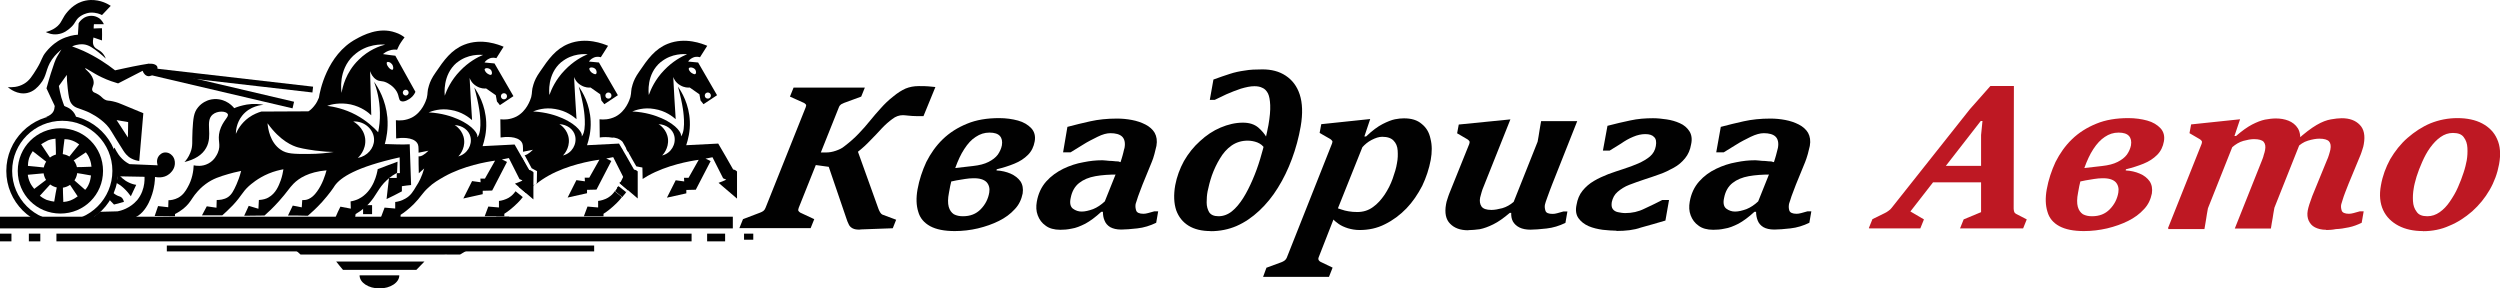 <?xml version="1.0" encoding="UTF-8"?>
<svg id="_Слой_1" data-name="Слой 1" xmlns="http://www.w3.org/2000/svg" viewBox="0 0 214 24.69">
  <defs>
    <style>
      .cls-1 {
        fill: #be1823;
      }

      .cls-2 {
        fill: none;
        stroke: #010101;
        stroke-miterlimit: 10;
        stroke-width: .5px;
      }

      .cls-3 {
        fill: #010101;
      }
    </style>
  </defs>
  <g>
    <path class="cls-3" d="m63.29,19.53l.31-.77,1.47-.56c.1-.04.19-.08.27-.14s.14-.14.19-.27l3.44-8.61c.04-.12.06-.19,0-.25-.04-.04-.1-.1-.15-.12l-1.2-.54.31-.77h6.1l-.31.77-1.47.54c-.08.04-.17.08-.25.12-.08.06-.15.14-.19.25l-3.44,8.61c-.04.12-.06.21-.02.27s.1.1.15.14l1.2.56-.31.77h-6.1Zm10.38.12c-.31.02-.52-.02-.68-.1-.15-.08-.27-.19-.33-.33-.08-.15-.15-.33-.21-.52l-1.51-4.42-1.24-.17.42-1.06h.62c.23,0,.5-.04.79-.14s.54-.21.75-.39c.46-.35.87-.71,1.22-1.08.35-.37.68-.73.97-1.1.31-.37.6-.73.93-1.08.31-.35.66-.69,1.06-1,.37-.31.71-.52,1.06-.68.35-.14.71-.21,1.12-.21.33,0,.6,0,.81.02.23.02.42.04.62.06l-1.02,2.49h-.6c-.25,0-.46-.02-.68-.04-.21-.02-.37-.04-.48-.04-.31,0-.62.1-.91.33-.29.21-.6.48-.91.81s-.62.68-.97,1.02c-.33.35-.69.68-1.06.97l1.76,4.9c.04.1.08.19.14.29.06.1.14.17.19.19l1.18.44-.29.73-2.76.1Z"/>
    <path class="cls-3" d="m81.74,19.78c-.91,0-1.6-.14-2.12-.42-.52-.29-.87-.69-1.02-1.24-.17-.54-.19-1.18-.06-1.91.15-.83.41-1.6.75-2.34.37-.73.83-1.39,1.41-1.95s1.27-1,2.08-1.33c.79-.33,1.72-.48,2.74-.48.6,0,1.14.08,1.62.21s.87.37,1.14.66.37.68.29,1.12c-.08.46-.27.85-.58,1.16s-.69.56-1.16.75c-.46.19-.97.35-1.51.48l-.02.1c.44.02.85.12,1.2.27s.66.39.85.66c.19.29.25.64.19,1.04-.1.5-.31.97-.68,1.35-.37.41-.81.73-1.35,1-.54.27-1.14.48-1.8.64-.64.15-1.31.23-1.99.23Zm.69-1.27c.62,0,1.12-.19,1.52-.6s.64-.89.73-1.43c.06-.35-.02-.66-.23-.89-.23-.23-.62-.35-1.18-.33-.17,0-.41.02-.66.06-.27.04-.5.08-.73.12-.23.04-.39.08-.48.1l.23-1.14,1.66-.19c.54-.06.98-.17,1.33-.35s.6-.37.79-.62c.17-.25.29-.5.35-.79.06-.35,0-.62-.17-.81s-.46-.29-.89-.29-.81.12-1.18.37c-.37.23-.68.58-.98,1.04-.29.44-.54.98-.77,1.62s-.41,1.33-.54,2.12c-.1.5-.1.91-.02,1.2.08.29.23.5.44.64.23.12.48.17.77.17Z"/>
    <path class="cls-3" d="m95.95,13.88l-.31,1.06c-.69,0-1.31.04-1.87.14s-1.02.29-1.39.58c-.37.29-.62.71-.73,1.29-.1.44-.02.75.19.91.23.17.48.25.75.25.29,0,.62-.08.98-.21.35-.14.69-.37,1-.66l1.27-3.17c.06-.14.12-.29.17-.48s.12-.37.15-.54.08-.31.1-.39c.08-.44,0-.77-.21-.97s-.56-.29-1-.29c-.31,0-.68.1-1.1.31s-.85.42-1.27.69c-.42.25-.75.46-1.04.64h-.64l.37-2.18h0c.64-.17,1.29-.33,1.97-.48.68-.15,1.43-.23,2.28-.23.42,0,.85.04,1.27.12s.81.21,1.16.39.62.42.79.71c.17.31.23.68.15,1.12-.04.19-.1.42-.17.69s-.15.5-.23.69l-.79,1.93c-.08.19-.15.42-.25.66-.1.25-.17.46-.23.66s-.12.33-.12.41c-.02.14,0,.33.06.5s.27.27.62.27c.12,0,.23-.02.39-.06s.33-.1.54-.15h.33l-.17.98c-.52.25-1.06.42-1.62.48s-1.02.1-1.37.1c-.41,0-.71-.08-.95-.21-.23-.14-.39-.33-.48-.56-.1-.23-.14-.48-.14-.75h-.14c-.5.46-.95.79-1.37,1.02-.42.21-.81.37-1.16.42-.37.08-.68.1-.98.1-.52,0-.95-.12-1.25-.35-.33-.23-.54-.52-.68-.89s-.15-.75-.08-1.16c.12-.69.39-1.27.81-1.74.41-.46.91-.81,1.45-1.08.56-.27,1.14-.46,1.72-.56.58-.12,1.1-.17,1.56-.17.08,0,.19,0,.37.02s.37.04.56.04c.19.02.37.04.52.04.12.06.19.06.21.06Z"/>
    <path class="cls-3" d="m103.63,19.78c-.75,0-1.39-.15-1.89-.46s-.85-.75-1.06-1.33c-.19-.58-.23-1.29-.08-2.14.14-.73.39-1.41.75-2.07.37-.64.83-1.22,1.37-1.7.54-.5,1.12-.89,1.76-1.16.64-.27,1.27-.42,1.91-.42.56,0,.98.14,1.31.41.31.27.56.56.73.87l-.19.91c-.14-.23-.35-.39-.62-.5-.27-.1-.54-.15-.83-.15-.52,0-.98.15-1.37.42-.41.29-.73.66-1,1.12-.27.44-.5.93-.68,1.43-.17.5-.29.97-.37,1.37-.06.31-.08.62-.08.95s.08.6.21.83c.15.23.41.35.81.35s.79-.14,1.14-.42.68-.68.97-1.14.56-1,.81-1.58c.25-.58.46-1.16.64-1.76.17-.58.33-1.14.44-1.64s.21-.93.27-1.27c.12-.69.17-1.25.15-1.7s-.08-.77-.19-1c-.12-.23-.29-.41-.48-.48-.19-.1-.42-.14-.68-.14-.35,0-.71.08-1.16.21-.42.14-.85.31-1.24.48-.41.19-.73.35-1,.48h-.42l.31-1.74c.52-.19.98-.35,1.39-.48.42-.14.85-.23,1.29-.29.44-.08.95-.1,1.52-.1.77,0,1.43.17,1.99.54.56.37.97.91,1.2,1.62s.27,1.62.08,2.72c-.17.97-.42,1.89-.75,2.78s-.73,1.72-1.2,2.47c-.46.75-1,1.41-1.6,1.97s-1.24,1-1.95,1.31c-.68.29-1.41.44-2.22.44Z"/>
    <path class="cls-3" d="m108.43,22.91l1.25-.46c.1-.04.19-.08.27-.14s.15-.14.19-.23l3.88-9.79c.04-.12.06-.19,0-.25-.04-.06-.1-.1-.15-.14l-.91-.52.14-.75,4.19-.44-.5,1.49h.15c.52-.5,1-.85,1.41-1.06.41-.21.77-.35,1.06-.41s.56-.08.77-.08c.64,0,1.14.15,1.52.48.39.31.64.73.75,1.27.14.54.14,1.14.02,1.81-.14.75-.39,1.51-.73,2.22-.37.71-.81,1.37-1.35,1.93s-1.16,1.02-1.83,1.35c-.68.35-1.41.5-2.18.5-.37,0-.69-.06-1-.15-.31-.1-.56-.21-.79-.37-.21-.15-.39-.29-.5-.44l.23-.98c.15.06.33.14.52.19.17.06.39.12.6.15.23.04.48.06.75.06.5,0,.95-.14,1.33-.42.39-.27.71-.64,1-1.06.29-.44.52-.89.69-1.37.17-.48.31-.93.37-1.33.08-.39.08-.73.06-1.08s-.14-.64-.35-.85c-.19-.21-.52-.33-.97-.33-.29,0-.58.1-.91.27s-.58.39-.79.62l-2.41,6.02-1.33,3.4c-.04.1-.04.17,0,.25.04.06.1.12.15.14l1.04.5-.31.79h-5.64l.29-.79Z"/>
    <path class="cls-3" d="m125.67,19.71c-.68,0-1.18-.19-1.54-.56-.37-.37-.48-.93-.35-1.66.02-.14.06-.29.12-.46s.1-.33.15-.44l1.72-4.27c.04-.12.04-.19,0-.25-.04-.06-.1-.1-.15-.14l-.89-.52.14-.75,4.42-.44-2.3,5.77c-.06.14-.12.29-.17.48s-.1.35-.12.44c-.06.31-.02.56.12.77.14.19.41.29.85.29.27,0,.58-.06.93-.15.35-.1.68-.29.97-.54l2.05-5.15c.06-.35.12-.64.15-.89s.1-.54.15-.87h3.09l-2.14,5.4c-.14.33-.25.68-.39,1.04-.14.37-.21.6-.23.69-.04.17-.02.35.04.54s.27.27.62.27c.12,0,.25-.02.39-.06s.33-.1.54-.15h.33l-.17.98c-.52.25-1.06.42-1.62.48-.56.06-1.02.1-1.37.1-.37,0-.69-.06-.95-.19s-.44-.31-.56-.52c-.12-.23-.15-.48-.14-.73h-.12c-.52.44-.98.77-1.41.98-.42.21-.81.35-1.16.42-.33.04-.66.08-.98.08Z"/>
    <path class="cls-3" d="m138.37,19.75c-.35,0-.75-.04-1.18-.08-.42-.06-.83-.15-1.2-.31s-.66-.39-.87-.68c-.21-.29-.27-.68-.17-1.14.08-.48.25-.89.52-1.22.27-.33.58-.6.97-.83s.79-.41,1.22-.58c.42-.15.87-.31,1.29-.44.46-.15.91-.31,1.29-.48s.73-.37,1-.6c.27-.23.44-.54.5-.89s.02-.62-.15-.77c-.15-.17-.41-.25-.75-.25s-.69.08-1.04.23c-.37.15-.71.35-1.04.58-.35.21-.68.42-.97.6h-.58l.39-2.12c.66-.17,1.31-.33,1.95-.46.64-.14,1.29-.19,1.95-.19.37,0,.75.04,1.16.1s.79.17,1.14.33c.35.15.62.39.81.68.19.29.25.68.15,1.12-.08.48-.25.87-.52,1.2s-.58.6-.97.81c-.39.21-.77.41-1.22.56-.42.15-.87.31-1.29.44-.46.15-.89.31-1.29.46s-.73.37-1,.6c-.27.23-.42.52-.5.87-.04.27-.02.46.08.6s.25.23.44.27c.19.04.41.08.64.08.58,0,1.12-.12,1.62-.37.5-.23,1.02-.48,1.54-.75h.58l-.31,1.76c-.75.23-1.47.42-2.1.6-.58.21-1.29.29-2.08.29Z"/>
    <path class="cls-3" d="m151.88,13.88l-.31,1.06c-.69,0-1.31.04-1.87.14s-1.02.29-1.39.58c-.37.29-.62.71-.73,1.29-.1.44-.02.75.19.91.23.17.48.25.75.25.29,0,.62-.08.98-.21.35-.14.69-.37,1-.66l1.27-3.17c.06-.14.12-.29.17-.48s.12-.37.15-.54c.04-.17.08-.31.1-.39.08-.44,0-.77-.21-.97s-.56-.29-1-.29c-.31,0-.68.1-1.12.31-.42.21-.85.42-1.27.69-.42.25-.75.46-1.04.64h-.64l.39-2.18h0c.64-.17,1.29-.33,1.97-.48s1.43-.23,2.28-.23c.42,0,.85.04,1.27.12s.81.21,1.16.39.62.42.79.71c.17.31.23.68.15,1.12-.04.19-.1.42-.17.69-.08.27-.15.5-.23.69l-.79,1.93c-.08.19-.15.42-.25.66s-.17.46-.23.66c-.06.19-.12.33-.12.41-.02.14-.02.33.04.5s.27.27.62.27c.12,0,.23-.02.39-.06.15-.04.33-.1.54-.15h.33l-.17.98c-.52.25-1.06.42-1.62.48-.56.06-1.02.1-1.37.1-.41,0-.73-.08-.95-.21-.23-.14-.39-.33-.48-.56s-.14-.48-.14-.75h-.14c-.5.46-.95.79-1.37,1.02-.42.21-.81.37-1.18.42-.35.08-.68.1-.98.1-.52,0-.95-.12-1.25-.35-.33-.23-.54-.52-.68-.89s-.15-.75-.08-1.16c.12-.69.39-1.27.81-1.74s.89-.81,1.45-1.08c.56-.27,1.14-.46,1.72-.56.58-.12,1.1-.17,1.56-.17.08,0,.19,0,.37.02.17.02.35.04.56.04.19.02.37.04.52.04.14.06.23.06.25.06Z"/>
    <path class="cls-1" d="m159.97,19.53l.31-.77,1.06-.52c.1-.04.21-.12.31-.19.12-.08.19-.15.27-.25l6.7-8.45,1.76-1.99h2.01l-.02,10.5c0,.1.02.17.04.25.02.08.08.15.15.19l.93.48-.31.77h-5.4l.31-.77,1.49-.62v-6.6l.12-1.2h-.15l-6.02,7.74,1.16.68-.31.77h-4.38v-.02Zm5.29-3.92l1.12-1.41h3.32v1.41h-4.44Z"/>
    <path class="cls-1" d="m178.4,19.78c-.91,0-1.6-.14-2.12-.42s-.87-.69-1.02-1.24c-.17-.54-.19-1.18-.06-1.91.15-.83.41-1.6.75-2.34.37-.73.83-1.39,1.41-1.95s1.27-1,2.08-1.33c.79-.33,1.72-.48,2.74-.48.6,0,1.14.08,1.62.21s.87.37,1.14.66.37.68.29,1.12c-.08.46-.27.85-.58,1.16s-.69.56-1.16.75-.97.35-1.51.48l-.02.1c.44.02.85.12,1.2.27.37.15.66.39.85.66.19.29.25.64.19,1.04-.1.5-.31.97-.68,1.35-.37.41-.81.73-1.35,1s-1.14.48-1.8.64c-.66.15-1.31.23-1.99.23Zm.68-1.27c.62,0,1.12-.19,1.52-.6s.64-.89.73-1.43c.06-.35-.02-.66-.23-.89-.23-.23-.62-.35-1.18-.33-.17,0-.41.02-.66.06s-.5.08-.73.12c-.23.04-.39.08-.48.1l.23-1.14,1.66-.19c.54-.06.98-.17,1.33-.35s.6-.37.79-.62c.17-.25.29-.5.35-.79.06-.35,0-.62-.17-.81s-.46-.29-.89-.29-.81.12-1.18.37c-.35.23-.68.58-.98,1.04-.29.44-.54.98-.77,1.62s-.41,1.33-.54,2.12c-.1.5-.1.91-.02,1.2.08.29.23.5.44.64.23.12.48.17.77.17Z"/>
    <path class="cls-1" d="m185.58,19.53l2.88-7.22c.04-.12.04-.19,0-.25-.04-.06-.1-.1-.15-.14l-.89-.52.14-.75,4.19-.44-.48,1.43h.14c.5-.44.97-.77,1.37-.98.41-.21.77-.35,1.1-.42.33-.06.64-.1.93-.1.39,0,.75.06,1.08.19s.62.35.81.66.25.75.17,1.31l-2.18,5.48c-.06.35-.12.64-.15.89-.04.23-.1.54-.15.89h-3.09l2.3-5.77c.06-.17.14-.33.17-.5.06-.17.1-.33.12-.44.06-.31.02-.54-.12-.71-.14-.15-.41-.23-.83-.23-.27,0-.58.06-.91.15-.35.1-.66.29-.95.54l-2.08,5.23c-.06.35-.12.64-.15.89s-.1.54-.15.89h-3.09v-.06Zm13.53.14c-.39,0-.69-.08-.95-.21s-.42-.33-.54-.58c-.1-.23-.14-.52-.08-.85.02-.15.08-.33.14-.54.08-.21.15-.44.25-.71l1.24-3.03c.08-.17.14-.33.19-.5s.1-.33.12-.44c.06-.33.02-.56-.12-.71-.14-.15-.42-.23-.83-.23-.27,0-.6.06-.97.17s-.69.33-.98.62l.06-.69c.64-.58,1.2-1,1.66-1.27s.87-.42,1.22-.48.66-.1.93-.1c.68,0,1.18.19,1.54.56.37.37.48.93.35,1.66-.02.14-.06.29-.12.46s-.1.33-.15.44l-1.04,2.51c-.08.21-.17.44-.27.69s-.17.46-.23.66c-.06.19-.1.33-.12.39-.04.17-.02.35.04.54.06.17.27.27.62.27.12,0,.23-.02.39-.06.15-.04.33-.1.54-.15h.33l-.17.98c-.35.17-.71.31-1.1.39s-.75.14-1.1.15c-.29.06-.6.08-.83.08Z"/>
    <path class="cls-1" d="m207.41,19.78c-.81,0-1.51-.15-2.1-.46s-1.04-.75-1.31-1.33-.35-1.29-.19-2.14c.14-.79.41-1.52.79-2.22.41-.69.89-1.31,1.49-1.83s1.25-.95,1.97-1.25c.73-.29,1.49-.44,2.3-.44s1.54.15,2.12.46c.58.31,1.02.75,1.27,1.33.27.58.33,1.31.17,2.16-.14.77-.41,1.51-.81,2.2s-.89,1.29-1.49,1.83c-.6.52-1.25.95-1.97,1.24-.68.31-1.45.46-2.24.46Zm.37-1.27c.39,0,.73-.12,1.06-.35.33-.23.62-.54.87-.91s.5-.77.69-1.22c.19-.42.35-.85.48-1.25.14-.41.21-.75.27-1.04.06-.35.08-.71.06-1.08-.02-.37-.12-.66-.31-.91-.17-.25-.48-.37-.93-.37-.39,0-.73.12-1.06.35-.33.23-.62.54-.89.91s-.48.77-.68,1.22c-.19.42-.35.85-.48,1.25-.12.41-.21.75-.25,1.04-.06.35-.08.71-.06,1.06.02.37.12.66.31.91.17.27.48.39.91.39Z"/>
  </g>
  <path class="cls-3" d="m9.48.5c-.25.27-.5.52-.75.79-.15-.08-.5-.23-.97-.21-.1,0-.46.04-.85.29-.48.31-.39.58-.87,1-.19.17-.56.5-1.12.56-.46.06-.83-.1-1-.19.52-.12.83-.35,1.02-.52.41-.39.37-.69.87-1.25.15-.17.39-.42.77-.64C6.72.25,7.16.02,7.76,0c.87-.02,1.49.35,1.72.5Z"/>
  <path class="cls-3" d="m12.78,5.44c-.46.08-.93.15-1.39.25-.54.12-1.04.21-1.54.33-.71-.56-1.62-1.16-2.7-1.66-.33-.15-.66-.27-.98-.39.48-.21.85-.19,1.02-.17.44.06.77.31,1.25.68.27.21.48.41.62.54-.04-.12-.14-.31-.29-.48-.29-.31-.54-.31-.71-.56-.1-.14-.15-.37-.06-.77.25.08.48.17.73.25.02-.35,0-.69,0-1.04-.25,0-.48,0-.71.02,0-.12,0-.23.02-.37h.85c-.06-.12-.19-.41-.52-.58-.42-.23-.95-.15-1.27.1-.19.14-.31.29-.37.41-.02.33-.04.66-.06.97-.35.02-.91.12-1.52.44-.15.08-.69.39-1.2,1.02-.41.5-.31.64-.79,1.43-.41.66-.64,1.04-1.1,1.31-.52.31-1.06.31-1.39.29.14.12.83.68,1.66.5.56-.12.91-.52,1.1-.75.62-.73.44-1.27,1.02-2.12.29-.42.62-.69.81-.85-.1.14-.23.37-.39.64-.14.27-.25.56-.52,1.41-.1.33-.23.75-.37,1.27.23.5.46,1,.71,1.51.29.04.56.06.85.1-.1-.25-.19-.52-.29-.83-.1-.35-.15-.68-.21-.98.23-.31.46-.64.68-.95,0,.29.02.69.08,1.18.08.66.12,1,.31,1.27.29.41.66.39,1.35.69.27.12,1.06.5,1.68,1.16.33.35.33.48,1.43,2.2.1.15.29.44.64.64.27.15.54.21.71.23.12-1.37.23-2.72.35-4.09-.66-.27-1.24-.52-1.76-.73-.23-.1-.5-.21-.87-.29-.33-.08-.44-.02-.66-.14-.25-.14-.23-.23-.56-.44-.31-.19-.42-.15-.5-.31-.12-.21.12-.42.1-.75-.04-.69-.79-1.12-.73-1.18.06-.06.66.41,1.43.77.56.27,1.06.42,1.39.52.69-.37,1.41-.71,2.1-1.08.08.25.27.44.48.46.23.02.41-.14.52-.23.08-.08.31-.29.27-.5,0-.21-.31-.37-.69-.33Zm-1.81,5.02c0,.44-.02.87-.02,1.31-.33-.5-.64-1-.97-1.49.33.06.66.12.98.17Z"/>
  <rect class="cls-3" x="19.45" y="-.27" width=".5" height="14.24" transform="translate(10.64 25.64) rotate(-83.43)"/>
  <rect class="cls-3" x="18.64" y="1.21" width=".58" height="12.68" transform="translate(7.26 24.25) rotate(-76.8)"/>
  <path class="cls-3" d="m5.17,10.98c-2.01,0-3.65,1.62-3.65,3.65s1.62,3.65,3.65,3.65,3.65-1.62,3.65-3.65-1.62-3.65-3.65-3.65Zm-1.08,1.04c.27-.1.5-.14.66-.15.02.52.04,1.02.04,1.54-.15.06-.31.14-.44.19-.27-.42-.56-.83-.83-1.25.14-.08.33-.21.58-.33Zm-1.6,1.52c.1-.27.21-.46.31-.6.41.31.81.64,1.22.95-.04.15-.1.31-.14.46-.5-.06-1-.1-1.49-.15,0-.15.02-.39.1-.66Zm.08,2.08c-.12-.25-.17-.48-.19-.66.52-.04,1.02-.1,1.54-.14.08.15.15.29.21.44-.41.31-.79.6-1.2.91-.1-.12-.25-.31-.37-.56Zm2.08,1.64c-.15-.02-.39-.06-.66-.15-.27-.12-.46-.25-.58-.35.35-.39.69-.75,1.04-1.14.15.06.31.12.46.17-.1.48-.19.97-.27,1.47Zm3.03-3.65c.1.27.14.5.15.66-.52.02-1.02.04-1.54.04-.06-.15-.14-.31-.19-.44.42-.27.83-.56,1.25-.83.1.12.23.31.33.58Zm-2.16-1.7c.15,0,.39.02.66.12.27.1.46.23.6.33-.33.41-.66.79-.97,1.2-.15-.06-.31-.1-.46-.15.04-.48.1-.98.17-1.49Zm.56,5.23c-.27.1-.5.14-.66.15-.02-.52-.04-1.02-.04-1.54.15-.06.31-.14.44-.19.27.42.56.83.83,1.25-.14.1-.33.23-.58.33Zm1.56-1.47c-.1.27-.23.46-.35.58-.39-.35-.77-.68-1.16-1.02.06-.15.12-.31.17-.46.5.08.98.15,1.49.25-.02.17-.06.41-.15.66Z"/>
  <circle class="cls-3" cx="5.17" cy="14.63" r="1.45"/>
  <circle class="cls-2" cx="5.33" cy="14.63" r="4.54"/>
  <path class="cls-3" d="m3.96,10c.23-.08.48-.21.62-.48s.04-.48.19-.58c.14-.1.31-.02.64.1.25.1.46.17.68.35.25.21.37.46.42.62h-2.55Z"/>
  <path class="cls-3" d="m9.77,12.64c.08-.02.19.46.68.95.23.23.46.37.64.46.81.04,1.6.06,2.41.1-.02-.02-.17-.46.1-.81.04-.04.23-.29.54-.29.41-.02.66.33.68.37.19.29.15.58.14.69-.06.46-.41.73-.48.79-.48.39-1.08.27-1.18.25-1.08-.02-2.16-.04-3.24-.06-.33-1.93-.35-2.43-.27-2.45Z"/>
  <path class="cls-3" d="m9.96,15.65c.19.1.41.25.64.46.27.25.46.5.6.69.15-.33.31-.66.46-.98-.17-.02-.39-.08-.62-.19-.46-.21-.75-.54-.91-.73-.06.25-.12.5-.17.75Z"/>
  <path class="cls-3" d="m9.65,16.48c.06.04.14.12.23.17.21.14.33.14.46.21.1.06.21.17.27.42-.29.08-.56.15-.85.23-.17-.17-.35-.37-.52-.54.15-.17.29-.33.41-.5Z"/>
  <path class="cls-3" d="m12.35,14.88c.02.17.17,1.29-.6,2.24-.62.73-1.45.93-1.68.97-.5.02-1.02.02-1.52.04-.17.15-.35.31-.52.44.46.04,1.12.08,1.91.12,1.2.06,1.33.04,1.47-.02,1.25-.42,1.68-2.22,1.74-2.53.12-.52.12-.97.12-1.27-.29.02-.6.02-.91.02Z"/>
  <rect class="cls-3" y="18.55" width="62.73" height="1"/>
  <rect class="cls-3" x="31.08" y="17.56" width=".77" height=".77"/>
  <rect class="cls-3" y="20" width=".98" height=".66"/>
  <rect class="cls-3" x="2.47" y="20" width=".98" height=".66"/>
  <rect class="cls-3" x="4.83" y="20" width="54.37" height=".66"/>
  <rect class="cls-3" x="60.53" y="20" width="1.54" height=".66"/>
  <rect class="cls-3" x="63.69" y="20" width=".79" height=".52"/>
  <rect class="cls-3" x="42.48" y="18.55" width="1.1" height=".64"/>
  <path class="cls-3" d="m14.28,21.02h36.58v.5H14.28c0-.15,0-.33,0-.5Z"/>
  <path class="cls-3" d="m39.05,21.79c-4.44-.02.33,0,.33,0l1.14-.69h-15.56l.77.69"/>
  <path class="cls-3" d="m35.63,23.1h-6.27c-.19-.23-.39-.46-.58-.71h7.55c-.23.23-.46.48-.69.71Z"/>
  <path class="cls-3" d="m34.18,23.57c0,.62-.77,1.12-1.7,1.12s-1.7-.5-1.7-1.12h3.4Z"/>
  <path class="cls-3" d="m32.93,12.37c.15-.52.31-1.33.23-2.32-.14-1.49-.79-2.57-1.14-3.05.23.62.48,1.52.5,2.64.02.66-.06,1.22-.15,1.68-.37-.41-1-1-1.91-1.49-.98-.52-1.87-.69-2.45-.77.31-.12,1.08-.31,2.01-.12.93.21,1.52.69,1.76.93-.04-1.25-.06-2.53-.1-3.78.08.23.23.54.54.73.31.19.46.06.87.25.08.04.58.27.87.77.23.42.14.69.35.81.31.15.77-.21.83-.25.23-.17.37-.41.42-.54-.58-1.02-1.14-2.07-1.72-3.09-.35-.04-.69-.08-1.06-.14.1-.08.27-.21.5-.29.31-.12.58-.1.71-.08.08-.17.17-.39.31-.6.12-.17.23-.35.33-.46-.17-.14-.44-.31-.79-.42-1.41-.5-2.8.25-3.36.56-2.51,1.35-3.11,4.52-3.18,5.02-.08.19-.19.46-.42.73-.17.21-.33.35-.48.44-1.35,0-2.68.02-4.03.02-.27.08-.68.23-1.08.52-.66.48-.97,1.08-1.1,1.39,0-.23.04-.93.54-1.56.68-.85,1.68-.91,1.83-.93-.33-.06-.83-.12-1.43-.02-.44.08-.81.19-1.08.31-.12-.15-.37-.41-.73-.58-.25-.12-.79-.31-1.43-.12-.12.04-.58.19-.93.62-.39.46-.42.98-.48,1.97-.06,1,.06,1.33-.19,1.93-.15.37-.35.64-.5.79.87-.21,1.52-.6,1.85-1.2.62-1.08-.12-2.28.56-2.86.41-.35,1.14-.31,1.29-.06s-.42.56-.68,1.45c-.23.85.15,1.16-.17,1.89-.08.17-.29.64-.81.91-.54.29-1.08.19-1.25.15-.02.48-.12,1.2-.52,1.89-.17.31-.39.66-.81.89-.33.17-.64.21-.83.21,0,.19-.02.41-.02.6-.29-.04-.58-.06-.87-.1-.1.29-.19.56-.29.85.58,0,1.16.02,1.74.02v-.19c.58-.29.93-.62,1.14-.87.31-.37.39-.62.81-1.08.31-.35.6-.56.68-.62.62-.46,1.22-.64,1.93-.85.25-.08.64-.17,1.1-.27-.12.48-.27.87-.39,1.14-.25.56-.41.87-.73,1.1-.35.23-.75.25-.97.25,0,.21-.02.44-.02.66-.27-.04-.56-.08-.83-.12-.14.25-.27.52-.41.77h1.74c.21-.19.54-.48.91-.87.77-.83.77-1.08,1.35-1.62.17-.15.77-.69,1.7-1.08.5-.21.95-.31,1.27-.37-.04.25-.1.58-.23.95-.17.46-.42,1.12-1.06,1.47-.17.1-.44.19-.81.21-.02.25-.02.5-.04.75-.27-.08-.56-.17-.83-.25-.14.29-.25.58-.39.85.58,0,1.16-.02,1.74-.02.29-.25.75-.68,1.25-1.24.69-.77.87-1.12,1.24-1.49.46-.46,1.27-1,2.82-1.14-.12.44-.35,1.18-.81,1.81-.25.35-.46.52-.71.64-.21.1-.42.1-.56.1-.02.21-.02.41-.04.62-.25-.06-.52-.1-.77-.15-.14.29-.27.56-.41.85.56,0,1.14,0,1.7.02.29-.25.73-.64,1.22-1.18.62-.69,1-1.25,1.08-1.39.5-.71,1.83-1.6,5.56-2.43,0,.44.02.91.02,1.35h-.27v.41h-.66c-.08.6-.14,1.22-.21,1.81.44-.21.87-.42,1.31-.66v-.44c.27-.04.54-.08.79-.1-.04-1.16-.08-2.34-.12-3.49-.64.04-1.37,0-2.12-.02Zm1.8-4.69c.14,0,.25.12.25.25s-.12.25-.25.25-.25-.12-.25-.25c0-.15.12-.25.25-.25Zm-1.6-2.35c.08-.08.29,0,.41.15.14.15.15.42.08.48-.1.06-.31-.1-.41-.27-.08-.1-.15-.29-.08-.37Zm-2.86-.58c1.1-1.04,2.49-.95,2.7-.93-.46.12-1.41.44-2.28,1.31-1.1,1.08-1.37,2.35-1.45,2.82-.02-.15-.31-1.95,1.02-3.2Zm-3.9,8.43c-1.22,0-1.83,0-2.35-.37-.91-.62-1.08-1.81-1.12-2.26,1.1,1.54,2.18,1.95,2.62,2.07.5.14,1.35.25,1.47.27.66.08,1.2.12,1.58.12-.52.08-1.27.17-2.2.17Zm4.25.35c.06-.06.75-.68.64-1.66-.12-.98-.95-1.43-1.02-1.47.98-.06,1.8.73,1.78,1.58,0,.71-.58,1.39-1.39,1.54Z"/>
  <path class="cls-3" d="m28.72,18.59c.56,0,1.12.02,1.68.02.02-.1.02-.19.04-.29.52-.29.85-.62,1.08-.83.73-.77.83-1.37,1.6-2.08.33-.31.66-.5.87-.62.02-.31.02-.64.04-.95-.56.21-1.14.42-1.7.64-.04.29-.33,1.91-1.64,2.55-.17.08-.41.17-.68.21,0,.21.02.41.02.62-.29-.06-.6-.12-.89-.17-.15.29-.29.6-.42.91Z"/>
  <path class="cls-3" d="m45.32,14.59s-.83-1.45-.83-1.45l-.44-.77c-.91.04-1.81.1-2.74.14.15-.46.35-1.18.31-2.05-.06-1.47-.71-2.53-1.02-2.97.21.75.35,1.41.42,1.87,0,0,.31,1.8-.14,2.37l-.02.02s0-.12,0-.12c.02-.1-.25-.81-1.66-1.43-.52-.23-1.37-.52-2.51-.58.31-.12,1-.37,1.89-.21.97.15,1.58.66,1.83.87-.08-1.2-.15-2.41-.21-3.61.04.12.19.48.6.71.35.21.68.21.81.19.27.19.56.39.83.58.04.17.06.35.1.54.08.1.17.19.25.31.39-.25.77-.52,1.16-.77-.54-.93-1.08-1.87-1.62-2.8-.29-.02-.56-.06-.85-.08.04-.08.17-.23.39-.33.29-.14.54-.06.62-.04.21-.33.41-.66.62-.98-.41-.17-1.87-.77-3.38-.17-1.1.44-1.72,1.31-2.45,2.39-.31.44-.46.77-.56,1.1-.17.52-.08.64-.19,1.08-.08.25-.39,1.2-1.27,1.66-.54.27-1.06.27-1.37.23,0,.52.02,1.04.02,1.56.37-.06,1.43-.15,1.8.39.12.17.12.35.12.81v.02c.29-.06.56-.12.85-.17-.35.35-.66.52-.85.48,0,.39,0,.85.02,1.45l.46-.41c-.19.68-.46,1.2-.68,1.52-.27.46-.48.81-.93,1.06-.33.19-.66.27-.87.29v.56c-.31-.02-.62-.06-.91-.08-.1.27-.21.56-.31.83h1.68v-.21c.27-.17.69-.48,1.14-.93.56-.56.69-.89,1.2-1.37.48-.46.91-.69,1.39-.97,1.66-.93,3.63-1.27,4.36-1.37-.29.52-.58,1.02-.87,1.54h-.39c0,.1.02.21.02.31-.25-.04-.48-.06-.73-.1-.25.5-.5.98-.75,1.49.56-.12,1.1-.25,1.66-.37v-.29c.27,0,.54-.02.81-.02.42-.81.85-1.64,1.27-2.45-.15-.08-.29-.15-.44-.21.19-.04.41-.08.6-.12.31.6.6,1.2.91,1.8.1.04.19.08.27.12-.21.1-.42.19-.66.27.52.44,1.06.91,1.58,1.35v-2.32c-.15-.14-.23-.17-.33-.19Zm-2.1-6.6c.14.04.21.19.17.33s-.19.21-.33.17-.21-.19-.17-.33c.04-.14.19-.21.33-.17Zm-1.16-1.95c.06.12.08.29,0,.35-.1.08-.31-.08-.35-.1-.14-.1-.27-.31-.21-.39.08-.12.44-.08.56.14Zm-2.97-.66c.95-.79,2.05-.69,2.26-.68-.46.19-1.24.6-1.97,1.37-.77.79-1.14,1.64-1.31,2.12,0-.12-.21-1.76,1.02-2.82Zm.14,8.01c.06-.06.58-.6.5-1.41-.08-.81-.73-1.24-.81-1.27.66.02,1.22.44,1.35,1,.17.69-.27,1.47-1.04,1.68Z"/>
  <path class="cls-3" d="m52.07,16.91c-.33.19-.66.27-.87.29v.56c-.31-.02-.62-.06-.91-.08-.1.27-.21.56-.31.83h1.68v-.21c.27-.17.69-.48,1.14-.93.19-.19.33-.35.44-.5l-.62-.5c-.14.21-.31.39-.56.54Z"/>
  <g>
    <path class="cls-3" d="m43.58,16.91c-.33.19-.66.27-.87.29v.56c-.31-.02-.62-.06-.91-.08-.1.27-.21.56-.31.83h1.68v-.21c.27-.17.69-.48,1.14-.93.19-.19.33-.35.44-.5l-.62-.5c-.15.21-.31.39-.56.54Z"/>
    <path class="cls-3" d="m44.7,14.73c.14-.14.29-.25.42-.39-.15-.29-.29-.56-.44-.85,0,.35.02.73.02,1.24Z"/>
    <path class="cls-3" d="m45.24,14.52c-.02-.06-.06-.12-.08-.15-.19.66-.44,1.14-.66,1.49-.04.06-.06.1-.1.14l.64.54c.14-.17.27-.33.46-.52.04-.04.08-.06.12-.1,0-.39.02-.79.02-1.18-.14-.08-.27-.14-.41-.21Z"/>
    <path class="cls-3" d="m54.28,14.53c-.42-.75-.85-1.49-1.29-2.24-.91.04-1.81.1-2.74.14.15-.46.35-1.18.31-2.05-.06-1.47-.71-2.53-1.02-2.97.21.75.35,1.41.42,1.87,0,0,.31,1.8-.14,2.37l-.02.02s0-.12,0-.12c.02-.1-.25-.81-1.66-1.43-.52-.23-1.37-.52-2.51-.58.31-.12,1-.37,1.89-.21.97.15,1.58.66,1.83.87-.08-1.2-.15-2.41-.21-3.61.04.12.19.48.6.71.35.21.68.21.81.19.27.19.56.39.83.58.04.17.06.35.1.54.08.1.17.19.25.31.39-.25.77-.52,1.16-.77-.54-.93-1.08-1.87-1.62-2.8-.29-.02-.56-.06-.85-.08.04-.08.17-.23.39-.33.29-.14.54-.06.62-.04.21-.33.41-.66.62-.98-.41-.17-1.87-.77-3.38-.17-1.1.44-1.72,1.31-2.45,2.39-.31.44-.46.77-.56,1.1-.17.52-.08.64-.19,1.08-.08.25-.39,1.2-1.27,1.66-.54.27-1.06.27-1.37.23,0,.52.02,1.04.02,1.56.37-.06,1.43-.15,1.8.39.12.17.12.35.12.81v.02c.29-.06.56-.12.85-.17-.35.35-.66.52-.85.48h.08s.04,0,.06-.02c.19.37.41.75.6,1.12.15.08.31.17.46.25,0,.35-.02.69-.02,1.02-.04.04-.06.08-.1.12.37-.31.73-.54,1.1-.75,1.66-.93,3.63-1.27,4.36-1.37-.29.52-.58,1.02-.87,1.54h-.39c0,.1.02.21.02.31-.25-.04-.48-.06-.73-.1-.25.5-.5.98-.75,1.49.56-.12,1.1-.25,1.66-.37v-.29c.27,0,.54-.02.81-.02.42-.81.85-1.64,1.27-2.45-.15-.08-.29-.15-.44-.21.19-.04.41-.08.6-.12.31.6.6,1.2.91,1.8.1.04.19.08.27.12-.21.1-.42.19-.66.27.52.44,1.06.91,1.58,1.35v-2.32c-.12-.1-.21-.14-.29-.15Zm-2.12-6.6c.14.04.21.19.17.33s-.19.21-.33.17-.21-.19-.17-.33c.06-.15.19-.21.33-.17Zm-1.14-1.95c.06.12.08.29,0,.35-.1.08-.31-.08-.35-.1-.14-.1-.27-.31-.21-.39.08-.12.44-.08.56.14Zm-2.97-.66c.95-.79,2.05-.69,2.26-.68-.46.19-1.24.6-1.97,1.37-.77.79-1.14,1.64-1.31,2.12-.02-.14-.21-1.78,1.02-2.82Zm.14,7.99c.06-.06.58-.6.5-1.41-.08-.81-.73-1.24-.81-1.27.66.02,1.22.44,1.35,1,.17.71-.27,1.49-1.04,1.68Z"/>
    <path class="cls-3" d="m45.13,14.34s0,.02.02.02c0-.02.02-.04.02-.06,0,.02-.02.02-.04.04Z"/>
    <path class="cls-3" d="m45.63,15.94c.06-.06.12-.12.15-.17-.06.04-.1.08-.15.14v.04Z"/>
  </g>
  <path class="cls-3" d="m53.27,16.87c-.21-.17-.41-.33-.62-.5.1-.15.19-.29.29-.44.21.17.44.35.66.52-.12.15-.23.29-.33.42Z"/>
  <path class="cls-3" d="m54.55,12.87c-.27.06-.54.1-.79.15-.06-.1-.12-.21-.17-.31.33-.06.66-.12.98-.19v.35h-.02Z"/>
  <g>
    <path class="cls-3" d="m53.33,12.93c-.06-.1-.1-.19-.15-.27v.31c.06-.02.1-.04.15-.04Z"/>
    <path class="cls-3" d="m53.46,13.18c-.1.04-.21.1-.29.08,0,.39,0,.85.02,1.45l.46-.41c-.19.66-.44,1.16-.66,1.51.02-.04.06-.08.06-.12.23.19.44.39.68.58-.04.06-.08.1-.14.15.12-.14.21-.27.39-.42.17-.17.35-.31.54-.42v-.95c-.12-.02-.21-.02-.33-.04-.23-.48-.48-.95-.73-1.41Z"/>
    <polygon class="cls-3" points="52.98 15.89 52.96 15.9 52.96 15.89 52.98 15.89"/>
    <path class="cls-3" d="m62.77,14.53c-.42-.75-.85-1.49-1.29-2.24-.91.04-1.81.1-2.74.14.15-.46.35-1.18.31-2.05-.06-1.47-.71-2.53-1.02-2.97.21.75.35,1.41.42,1.87,0,0,.31,1.8-.14,2.37l-.02.02s0-.12,0-.12c.02-.1-.25-.81-1.66-1.43-.52-.23-1.37-.52-2.51-.58.31-.12,1-.37,1.89-.21.97.15,1.58.66,1.83.87-.08-1.2-.15-2.41-.21-3.61.04.12.19.48.6.71.35.21.68.21.81.19.27.19.56.39.83.58.04.17.06.35.1.54.08.1.17.19.25.31.39-.25.77-.52,1.16-.77-.54-.93-1.08-1.87-1.62-2.8-.29-.02-.56-.06-.85-.08.04-.08.17-.23.39-.33.29-.14.54-.06.62-.04.21-.33.41-.66.62-.98-.41-.17-1.87-.77-3.38-.17-1.1.44-1.72,1.31-2.45,2.39-.31.44-.46.77-.56,1.1-.17.52-.08.64-.19,1.08-.08.25-.39,1.2-1.27,1.66-.54.27-1.06.27-1.37.23,0,.52.02,1.04.02,1.56.21-.04.69-.06,1.12.02l-.02-.02c.1,0,.23.02.41.08.21.08.37.21.44.29.14.25.29.5.42.75.14-.02.25-.06.39-.08-.12.12-.19.17-.31.23.1.19.21.37.31.56.12.21.25.42.37.64.17.04.35.06.52.1,0,.33.02.66.02.98.15-.1.29-.17.44-.27,1.66-.93,3.63-1.27,4.36-1.37-.29.52-.58,1.02-.87,1.54h-.39c0,.1.02.21.02.31-.25-.04-.48-.06-.73-.1-.25.5-.5.98-.75,1.49.56-.12,1.1-.25,1.66-.37v-.29c.27,0,.54-.02.81-.02.42-.81.85-1.64,1.27-2.45-.15-.08-.29-.15-.44-.21.19-.04.41-.08.6-.12.31.6.6,1.2.91,1.8.1.04.19.08.27.12-.21.1-.42.19-.66.27.52.44,1.06.91,1.58,1.35v-2.32c-.12-.12-.21-.15-.31-.17Zm-2.1-6.6c.14.04.21.19.17.33s-.19.21-.33.17-.21-.19-.17-.33.19-.21.33-.17Zm-1.14-1.95c.06.12.08.29,0,.35-.1.08-.31-.08-.35-.1-.14-.1-.27-.31-.21-.39.06-.12.42-.08.56.14Zm-2.97-.66c.95-.79,2.05-.69,2.26-.68-.46.19-1.24.6-1.97,1.37-.77.79-1.14,1.64-1.31,2.12-.02-.14-.23-1.78,1.02-2.82Zm.12,7.99c.06-.06.58-.6.5-1.41s-.73-1.24-.81-1.27c.66.02,1.22.44,1.35,1,.17.71-.27,1.49-1.04,1.68Z"/>
    <path class="cls-3" d="m52.9,15.98s.04-.06.06-.08c-.04.06-.1.12-.14.15.21.19.41.39.62.58.06-.08.12-.14.17-.21-.02.02-.06.06-.08.1l-.64-.54Z"/>
    <path class="cls-3" d="m53.02,15.81s-.02.04-.04.08c0-.02.02-.02.02-.04s.02-.04.02-.04Z"/>
  </g>
</svg>